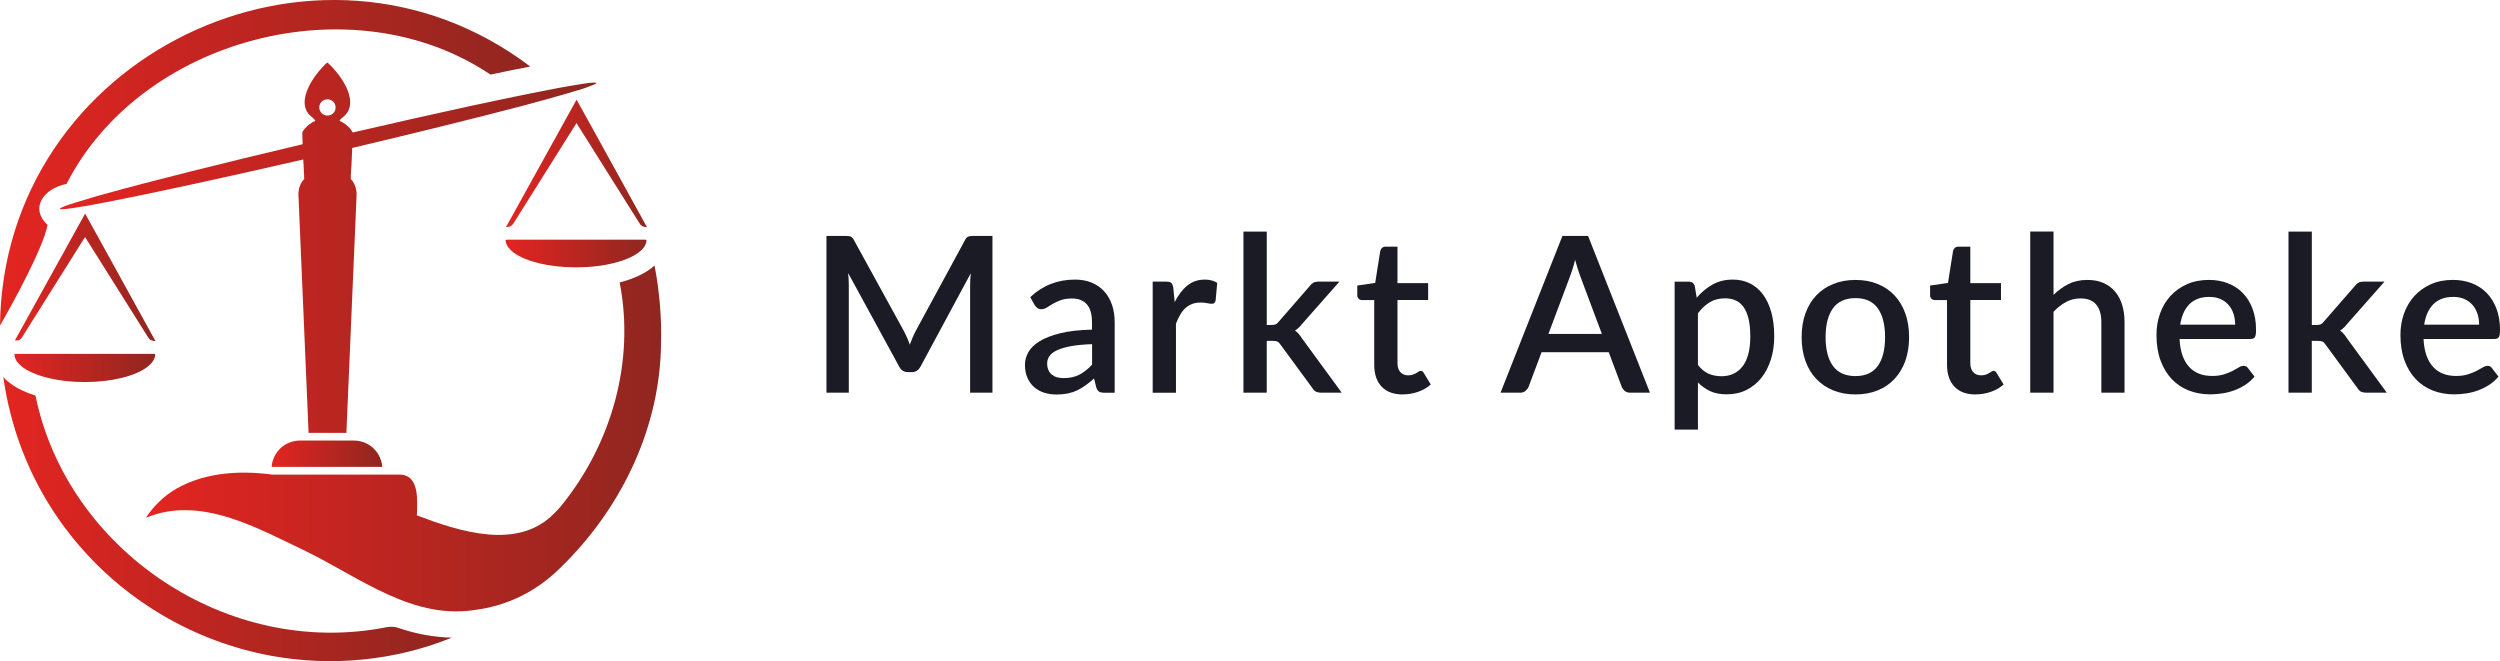 <svg width="242" height="64" viewBox="0 0 242 64" fill="none" xmlns="http://www.w3.org/2000/svg">
<path d="M37.455 60.705C22.067 63.791 6.484 53.257 3.435 38.291C2.144 37.888 1.04 37.298 0.318 36.504C1.026 41.487 2.83 46.155 5.674 50.241V50.248C7.383 52.695 9.413 54.881 11.72 56.767H11.723C12.954 57.774 14.26 58.674 15.629 59.493H15.632C18.904 61.439 22.53 62.799 26.291 63.487C32.12 64.55 38.237 63.957 43.737 61.725C41.997 61.686 40.235 61.358 38.59 60.789C38.223 60.662 37.83 60.634 37.448 60.708L37.455 60.705Z" fill="url(#paint0_linear_1730_7870)"/>
<path d="M63.367 25.693C62.546 26.463 61.216 27.025 59.981 27.343C61.485 34.97 59.196 43.004 54.293 49.001C54.091 49.244 53.89 49.46 53.674 49.665C50.182 53.309 44.498 51.462 40.355 49.887C40.376 48.506 40.673 45.904 38.604 45.939H26.347C26.287 45.932 26.23 45.925 26.17 45.918C22.94 45.512 19.41 45.766 16.611 47.592C16.194 47.874 15.798 48.188 15.434 48.545C14.938 49.015 14.496 49.548 14.121 50.12C19.403 47.927 24.907 51.12 29.633 53.369C34.854 55.919 40.03 60.089 46.192 59.009C49.16 58.61 51.979 57.187 54.112 55.089H54.12C54.339 54.877 54.555 54.665 54.767 54.443C60.335 48.806 63.915 41.2 63.989 33.229C64.056 30.719 63.834 28.172 63.359 25.697L63.367 25.693Z" fill="url(#paint1_linear_1730_7870)"/>
<path d="M6.442 17.804C13.591 3.759 34.091 -1.771 47.48 7.22C48.768 6.945 50.006 6.697 51.311 6.44C51.311 6.432 51.311 6.436 51.311 6.425C30.582 -9.243 0.287 5.525 0 31.512C1.157 29.517 4.199 23.987 4.599 21.773C2.862 20.159 4.188 18.252 6.438 17.804H6.442Z" fill="url(#paint2_linear_1730_7870)"/>
<path d="M36.044 43.296C35.687 42.996 35.255 42.781 34.781 42.696C34.739 42.685 34.697 42.678 34.654 42.675C34.53 42.657 34.403 42.647 34.268 42.647H29.033C28.92 42.647 28.806 42.647 28.697 42.668C28.669 42.668 28.637 42.675 28.608 42.682C28.138 42.752 27.703 42.943 27.342 43.226C27.285 43.272 27.225 43.321 27.169 43.374C26.797 43.717 26.525 44.154 26.387 44.652C26.337 44.825 26.309 45.009 26.295 45.193H36.999C36.989 45.009 36.961 44.829 36.911 44.659C36.773 44.158 36.501 43.713 36.126 43.374C36.101 43.346 36.072 43.325 36.044 43.296Z" fill="url(#paint3_linear_1730_7870)"/>
<path d="M62.454 23.201H49.068C49.008 23.201 48.951 23.229 48.94 23.272C48.94 23.279 48.94 23.286 48.94 23.297C48.958 23.523 49.054 23.734 49.202 23.943C49.34 24.126 49.521 24.306 49.751 24.473C50.9 25.313 53.164 25.881 55.761 25.881C56.104 25.881 56.436 25.871 56.765 25.853C57.675 25.8 58.52 25.68 59.273 25.5H59.277C60.338 25.246 61.212 24.889 61.792 24.458C62.015 24.296 62.195 24.123 62.326 23.943C62.475 23.734 62.563 23.523 62.581 23.297C62.581 23.29 62.581 23.279 62.581 23.272C62.57 23.229 62.521 23.201 62.461 23.201H62.454Z" fill="url(#paint4_linear_1730_7870)"/>
<path d="M57.258 12.268C57.258 12.268 57.254 12.254 57.254 12.251L56.678 11.209L56.373 10.658L56.037 10.051L55.892 9.789L55.815 9.645L55.701 9.846L55.503 10.21L55.029 11.057L54.619 11.799L53.544 13.755H53.536L49.73 20.631L49.394 21.235L49.016 21.92L48.977 21.99C49.111 21.99 49.238 21.966 49.348 21.92C49.489 21.863 49.606 21.775 49.673 21.666L49.946 21.238L50.324 20.634L54.148 14.546L54.155 14.536L55.804 11.915L61.287 20.634L61.666 21.238L61.941 21.669C62.005 21.779 62.115 21.863 62.249 21.92C62.302 21.941 62.355 21.959 62.412 21.969H62.419C62.49 21.987 62.557 21.994 62.631 21.994L62.596 21.93L62.21 21.242L62.108 21.051C62.108 21.051 62.104 21.044 62.104 21.037C62.101 21.033 62.101 21.023 62.09 21.019C62.09 21.019 62.089 21.016 62.087 21.009V21.002L61.881 20.638L57.279 12.293C57.279 12.293 57.276 12.279 57.265 12.275L57.258 12.268Z" fill="url(#paint5_linear_1730_7870)"/>
<path d="M1.524 34.254C1.474 34.254 1.432 34.275 1.41 34.303C1.396 34.318 1.393 34.339 1.396 34.356C1.421 34.568 1.495 34.777 1.626 34.978H1.63C1.757 35.161 1.93 35.342 2.15 35.511C2.649 35.9 3.374 36.228 4.255 36.479H4.258C5.135 36.729 6.158 36.899 7.269 36.959C7.576 36.977 7.888 36.984 8.21 36.984C10.863 36.984 13.159 36.38 14.29 35.497C14.503 35.331 14.672 35.154 14.796 34.974C14.927 34.773 15.005 34.565 15.03 34.356C15.03 34.335 15.026 34.314 15.012 34.3C14.987 34.272 14.948 34.254 14.899 34.254H1.517H1.524Z" fill="url(#paint6_linear_1730_7870)"/>
<path d="M49.084 9.51C47.991 9.74 46.817 9.987 45.568 10.255C42.2 10.986 38.316 11.855 34.149 12.823C34.064 12.689 33.983 12.562 33.887 12.445C33.608 12.12 33.265 11.873 32.861 11.689C32.964 11.527 33.109 11.41 33.282 11.269C34.117 10.556 34.008 9.436 33.502 8.398C33.158 7.702 32.649 7.024 32.164 6.509C32.002 6.336 31.843 6.18 31.694 6.057H31.666C31.521 6.187 31.361 6.343 31.199 6.516C30.725 7.028 30.212 7.709 29.872 8.423C29.384 9.461 29.26 10.556 30.12 11.269C30.254 11.414 30.442 11.53 30.534 11.689C30.134 11.873 29.78 12.12 29.515 12.445C29.437 12.533 29.363 12.625 29.306 12.724C29.271 12.791 29.257 12.865 29.26 12.939L29.296 13.96C21.375 15.835 14.498 17.562 10.264 18.741C10.232 18.748 10.2 18.756 10.168 18.766C9.946 18.83 9.733 18.886 9.525 18.946C9.341 18.999 9.16 19.052 8.994 19.098C8.311 19.299 7.731 19.476 7.257 19.624C7.045 19.688 6.857 19.748 6.695 19.804H6.687C6.542 19.857 6.415 19.9 6.305 19.939C5.973 20.066 5.807 20.158 5.807 20.203C5.807 20.232 5.877 20.253 6.008 20.253C6.044 20.253 6.093 20.253 6.146 20.246C6.245 20.239 6.362 20.225 6.504 20.214C6.641 20.2 6.794 20.179 6.967 20.154C7.084 20.136 7.207 20.115 7.338 20.094C7.597 20.055 7.883 20.009 8.198 19.956C8.449 19.914 8.718 19.864 9.008 19.815C9.118 19.794 9.234 19.773 9.351 19.748C9.574 19.709 9.808 19.66 10.052 19.617C10.253 19.578 10.458 19.536 10.674 19.497C14.947 18.664 21.676 17.205 29.359 15.436L29.388 15.991L29.434 16.986L29.444 17.212V17.34L29.434 17.35C28.818 17.979 28.889 18.886 28.889 18.886L29.794 40.082L29.847 41.364L29.872 41.904H33.53L33.555 41.364L33.608 40.082L34.517 18.886C34.517 18.886 34.588 17.979 33.972 17.35L33.958 17.336V16.979L34.022 15.991L34.096 14.32C40.354 12.844 45.975 11.449 50.16 10.354H50.174C51.161 10.089 52.077 9.842 52.898 9.616C53.184 9.535 53.457 9.457 53.715 9.383C53.994 9.309 54.253 9.235 54.5 9.164L54.638 9.122C54.79 9.08 54.942 9.037 55.084 8.995C55.321 8.928 55.54 8.861 55.745 8.793C55.859 8.758 55.972 8.726 56.074 8.698H56.089C56.301 8.628 56.495 8.564 56.672 8.504C56.902 8.423 57.1 8.352 57.252 8.288C57.426 8.228 57.55 8.172 57.627 8.126C57.695 8.087 57.73 8.055 57.73 8.038C57.723 8.013 57.659 7.995 57.539 7.995C57.514 7.995 57.489 7.995 57.461 7.995C57.337 7.995 57.167 8.013 56.966 8.034C56.814 8.052 56.648 8.077 56.464 8.105C56.074 8.161 55.604 8.243 55.059 8.338C54.801 8.38 54.532 8.43 54.238 8.483C54.115 8.504 53.998 8.525 53.874 8.55C53.729 8.578 53.587 8.606 53.443 8.635C52.218 8.875 50.754 9.161 49.105 9.503H49.099L49.084 9.51ZM32.472 10.556C32.416 10.866 32.161 11.117 31.853 11.174C31.294 11.28 30.817 10.803 30.919 10.245C30.979 9.934 31.234 9.683 31.542 9.627C32.097 9.521 32.578 9.998 32.472 10.556Z" fill="url(#paint7_linear_1730_7870)"/>
<path d="M15.017 32.953L14.631 32.264L14.528 32.073C14.528 32.073 14.525 32.066 14.525 32.059C14.521 32.056 14.521 32.045 14.511 32.041C14.511 32.041 14.51 32.038 14.507 32.031V32.024L14.302 31.66L9.7 23.315C9.7 23.315 9.696 23.301 9.686 23.298C9.686 23.298 9.682 23.284 9.682 23.28L9.106 22.238L8.801 21.687L8.465 21.08L8.32 20.819L8.242 20.674L8.133 20.875H8.129L7.931 21.239L7.457 22.086L7.047 22.828L5.971 24.784H5.964L2.158 31.66L1.822 32.264L1.443 32.949C1.461 32.949 1.482 32.949 1.5 32.949H1.776C1.917 32.892 2.034 32.804 2.101 32.695L2.374 32.267L2.752 31.664L6.576 25.575L6.583 25.565L8.232 22.945L13.715 31.664L14.093 32.267L14.369 32.698C14.433 32.808 14.543 32.892 14.677 32.949C14.73 32.97 14.783 32.988 14.84 32.998H14.847C14.918 33.016 14.985 33.023 15.059 33.023L15.024 32.96L15.017 32.953Z" fill="url(#paint8_linear_1730_7870)"/>
<path d="M96.07 22.838V38.013H93.908V27.612C93.908 27.444 93.912 27.258 93.923 27.06C93.934 26.859 93.949 26.658 93.971 26.453L89.117 35.464C88.927 35.837 88.638 36.023 88.245 36.023H87.9C87.503 36.023 87.21 35.837 87.029 35.464L82.1 26.43C82.122 26.636 82.137 26.837 82.148 27.042C82.159 27.247 82.163 27.437 82.163 27.612V38.013H80.001V22.838H81.837C82.052 22.838 82.222 22.857 82.341 22.898C82.46 22.935 82.567 23.054 82.667 23.252L87.511 32.073C87.615 32.278 87.715 32.487 87.811 32.699C87.904 32.915 87.993 33.135 88.067 33.359C88.152 33.135 88.241 32.911 88.334 32.688C88.427 32.468 88.527 32.255 88.634 32.05L93.407 23.252C93.504 23.054 93.615 22.939 93.734 22.898C93.852 22.86 94.019 22.838 94.238 22.838H96.074H96.07Z" fill="#1A1B25"/>
<path d="M99.731 28.76C100.94 27.627 102.382 27.064 104.051 27.064C104.667 27.064 105.212 27.165 105.694 27.366C106.173 27.568 106.577 27.851 106.899 28.216C107.226 28.581 107.474 29.014 107.645 29.517C107.815 30.02 107.901 30.575 107.901 31.186V38.017H106.896C106.681 38.017 106.514 37.984 106.402 37.917C106.291 37.85 106.195 37.716 106.121 37.511L105.902 36.635C105.631 36.881 105.36 37.101 105.093 37.294C104.826 37.488 104.552 37.652 104.27 37.786C103.988 37.921 103.684 38.021 103.358 38.088C103.031 38.155 102.675 38.189 102.282 38.189C101.848 38.189 101.444 38.129 101.07 38.01C100.695 37.891 100.372 37.708 100.098 37.466C99.823 37.224 99.612 36.922 99.453 36.564C99.297 36.206 99.215 35.785 99.215 35.301C99.215 34.887 99.327 34.481 99.545 34.09C99.764 33.698 100.128 33.344 100.636 33.031C101.144 32.718 101.811 32.461 102.638 32.256C103.465 32.051 104.489 31.935 105.705 31.909V31.194C105.705 30.422 105.542 29.845 105.212 29.465C104.882 29.084 104.4 28.894 103.766 28.894C103.332 28.894 102.968 28.95 102.675 29.058C102.382 29.166 102.127 29.286 101.911 29.412C101.696 29.539 101.503 29.658 101.333 29.766C101.166 29.875 100.988 29.93 100.799 29.93C100.643 29.93 100.513 29.889 100.406 29.807C100.298 29.725 100.209 29.625 100.139 29.506L99.731 28.768V28.76ZM105.709 33.314C104.904 33.344 104.226 33.407 103.673 33.508C103.12 33.609 102.672 33.739 102.331 33.899C101.989 34.056 101.741 34.246 101.593 34.462C101.44 34.678 101.366 34.921 101.366 35.178C101.366 35.435 101.407 35.647 101.489 35.826C101.57 36.005 101.682 36.154 101.826 36.27C101.971 36.385 102.138 36.471 102.331 36.523C102.523 36.575 102.735 36.601 102.965 36.601C103.551 36.601 104.059 36.489 104.481 36.27C104.904 36.05 105.316 35.725 105.713 35.304V33.314H105.709Z" fill="#1A1B25"/>
<path d="M113.707 29.256C114.045 28.574 114.449 28.037 114.924 27.65C115.398 27.258 115.97 27.064 116.633 27.064C116.863 27.064 117.082 27.09 117.282 27.143C117.486 27.195 117.668 27.273 117.827 27.381L117.672 29.088C117.642 29.207 117.601 29.289 117.542 29.338C117.483 29.383 117.405 29.405 117.305 29.405C117.201 29.405 117.049 29.386 116.852 29.345C116.656 29.304 116.452 29.286 116.233 29.286C115.918 29.286 115.639 29.33 115.398 29.424C115.157 29.517 114.939 29.647 114.749 29.822C114.557 29.997 114.386 30.214 114.241 30.467C114.097 30.72 113.959 31.007 113.833 31.332V38.014H111.579V27.262H112.891C113.129 27.262 113.292 27.307 113.385 27.392C113.474 27.482 113.537 27.635 113.574 27.851L113.711 29.252L113.707 29.256Z" fill="#1A1B25"/>
<path d="M122.623 22.416V31.457H123.105C123.257 31.457 123.383 31.435 123.484 31.394C123.584 31.353 123.684 31.263 123.788 31.129L126.788 27.682C126.892 27.54 127.007 27.436 127.133 27.365C127.259 27.294 127.418 27.261 127.615 27.261H129.658L126.05 31.349C125.839 31.625 125.609 31.841 125.356 32.001C125.497 32.098 125.62 32.21 125.724 32.333C125.827 32.456 125.931 32.594 126.028 32.75L129.877 38.009H127.863C127.682 38.009 127.526 37.979 127.396 37.919C127.266 37.86 127.151 37.748 127.055 37.588L123.962 33.373C123.858 33.213 123.751 33.108 123.647 33.063C123.543 33.019 123.383 32.996 123.176 32.996H122.62V38.013H120.365V22.416H122.62H122.623Z" fill="#1A1B25"/>
<path d="M135.796 38.184C134.909 38.184 134.223 37.934 133.745 37.431C133.266 36.928 133.025 36.22 133.025 35.307V29.046H131.85C131.724 29.046 131.616 29.005 131.523 28.923C131.431 28.841 131.386 28.722 131.386 28.558V27.641L133.118 27.388L133.611 24.279C133.645 24.16 133.704 24.063 133.789 23.989C133.875 23.914 133.986 23.877 134.123 23.877H135.276V27.406H138.243V29.039H135.276V35.139C135.276 35.527 135.369 35.821 135.558 36.026C135.747 36.231 136 36.332 136.315 36.332C136.489 36.332 136.641 36.31 136.767 36.265C136.893 36.22 137.001 36.172 137.094 36.116C137.183 36.064 137.264 36.015 137.331 35.967C137.398 35.922 137.461 35.9 137.524 35.9C137.65 35.9 137.75 35.97 137.828 36.112L138.499 37.219C138.151 37.528 137.735 37.767 137.261 37.931C136.786 38.095 136.296 38.177 135.792 38.177L135.796 38.184Z" fill="#1A1B25"/>
<path d="M159.708 38.013H157.81C157.594 38.013 157.416 37.958 157.287 37.849C157.153 37.741 157.053 37.607 156.983 37.443L155.725 34.093H149.224L147.967 37.443C147.911 37.585 147.811 37.715 147.674 37.834C147.533 37.954 147.359 38.013 147.151 38.013H145.252L151.242 22.838H153.726L159.716 38.013H159.708ZM155.062 32.323L152.985 26.777C152.818 26.349 152.647 25.804 152.469 25.145C152.391 25.477 152.31 25.778 152.217 26.058C152.124 26.334 152.043 26.58 151.965 26.788L149.888 32.323H155.058H155.062Z" fill="#1A1B25"/>
<path d="M164.236 28.823C164.685 28.298 165.193 27.873 165.764 27.549C166.335 27.225 166.996 27.064 167.752 27.064C168.353 27.064 168.898 27.187 169.388 27.43C169.877 27.672 170.296 28.026 170.645 28.488C170.993 28.95 171.264 29.528 171.457 30.21C171.65 30.896 171.746 31.682 171.746 32.565C171.746 33.359 171.639 34.101 171.427 34.783C171.212 35.468 170.908 36.061 170.511 36.564C170.114 37.067 169.629 37.459 169.065 37.745C168.498 38.029 167.86 38.17 167.148 38.17C166.517 38.17 165.987 38.07 165.549 37.865C165.112 37.66 164.715 37.38 164.359 37.023V41.588H162.104V27.266H163.469C163.777 27.266 163.973 27.411 164.055 27.698L164.244 28.827L164.236 28.823ZM164.351 35.316C164.667 35.722 165.011 36.009 165.386 36.173C165.761 36.337 166.172 36.419 166.628 36.419C167.511 36.419 168.197 36.094 168.69 35.45C169.184 34.805 169.428 33.84 169.428 32.562C169.428 31.902 169.373 31.339 169.261 30.869C169.15 30.4 168.987 30.02 168.779 29.725C168.568 29.431 168.316 29.215 168.015 29.081C167.715 28.947 167.378 28.879 166.999 28.879C166.424 28.879 165.931 29.002 165.516 29.252C165.101 29.502 164.715 29.86 164.359 30.322V35.308L164.351 35.316Z" fill="#1A1B25"/>
<path d="M179.612 27.098C180.402 27.098 181.118 27.228 181.756 27.489C182.397 27.75 182.942 28.119 183.391 28.596C183.84 29.073 184.188 29.654 184.433 30.336C184.678 31.018 184.8 31.782 184.8 32.636C184.8 33.489 184.678 34.253 184.433 34.935C184.188 35.617 183.84 36.199 183.391 36.679C182.942 37.16 182.394 37.533 181.756 37.79C181.118 38.051 180.402 38.181 179.612 38.181C178.822 38.181 178.095 38.051 177.457 37.79C176.82 37.529 176.271 37.16 175.815 36.679C175.358 36.199 175.01 35.617 174.765 34.935C174.52 34.253 174.398 33.489 174.398 32.636C174.398 31.782 174.52 31.018 174.765 30.336C175.01 29.654 175.358 29.077 175.815 28.596C176.271 28.115 176.816 27.75 177.457 27.489C178.099 27.228 178.815 27.098 179.612 27.098ZM179.612 36.404C180.576 36.404 181.296 36.079 181.767 35.427C182.238 34.775 182.475 33.847 182.475 32.639C182.475 31.432 182.238 30.497 181.767 29.841C181.296 29.185 180.576 28.857 179.612 28.857C178.648 28.857 177.906 29.185 177.432 29.841C176.957 30.497 176.719 31.432 176.719 32.639C176.719 33.847 176.957 34.779 177.432 35.427C177.906 36.075 178.633 36.404 179.612 36.404Z" fill="#1A1B25"/>
<path d="M191.242 38.184C190.356 38.184 189.67 37.934 189.192 37.431C188.713 36.928 188.472 36.22 188.472 35.307V29.046H187.297C187.17 29.046 187.063 29.005 186.97 28.923C186.878 28.841 186.833 28.722 186.833 28.558V27.641L188.565 27.388L189.058 24.279C189.092 24.16 189.151 24.063 189.236 23.989C189.321 23.914 189.433 23.877 189.574 23.877H190.727V27.406H193.694V29.039H190.727V35.139C190.727 35.527 190.82 35.821 191.009 36.026C191.198 36.231 191.45 36.332 191.765 36.332C191.94 36.332 192.092 36.31 192.218 36.265C192.344 36.22 192.451 36.172 192.544 36.116C192.633 36.064 192.715 36.015 192.782 35.967C192.848 35.922 192.911 35.9 192.974 35.9C193.1 35.9 193.201 35.97 193.278 36.112L193.95 37.219C193.601 37.528 193.189 37.767 192.711 37.931C192.236 38.095 191.747 38.177 191.242 38.177V38.184Z" fill="#1A1B25"/>
<path d="M198.786 28.539C199.227 28.103 199.709 27.753 200.232 27.492C200.755 27.231 201.367 27.097 202.068 27.097C202.654 27.097 203.169 27.194 203.614 27.391C204.059 27.589 204.434 27.864 204.738 28.222C205.042 28.58 205.272 29.012 205.424 29.512C205.58 30.015 205.654 30.566 205.654 31.17V38.009H203.41V31.17C203.41 30.447 203.244 29.884 202.913 29.486C202.58 29.083 202.075 28.886 201.397 28.886C200.892 28.886 200.425 29.001 199.995 29.232C199.565 29.463 199.16 29.78 198.782 30.179V38.009H196.527V22.412H198.782V28.535L198.786 28.539Z" fill="#1A1B25"/>
<path d="M210.983 32.818C211.012 33.429 211.105 33.959 211.265 34.406C211.424 34.853 211.639 35.222 211.91 35.516C212.181 35.811 212.5 36.031 212.874 36.176C213.249 36.321 213.664 36.392 214.128 36.392C214.591 36.392 214.947 36.34 215.27 36.239C215.593 36.139 215.871 36.027 216.108 35.904C216.345 35.781 216.549 35.669 216.716 35.565C216.883 35.464 217.039 35.412 217.18 35.412C217.362 35.412 217.502 35.483 217.599 35.624L218.237 36.456C217.97 36.772 217.669 37.041 217.336 37.257C216.998 37.473 216.642 37.652 216.267 37.79C215.889 37.928 215.504 38.025 215.103 38.084C214.702 38.144 214.317 38.173 213.939 38.173C213.197 38.173 212.511 38.05 211.877 37.801C211.242 37.551 210.694 37.186 210.23 36.698C209.766 36.213 209.403 35.613 209.14 34.894C208.876 34.175 208.747 33.351 208.747 32.416C208.747 31.67 208.865 30.977 209.099 30.329C209.333 29.684 209.67 29.121 210.104 28.644C210.542 28.167 211.072 27.791 211.699 27.511C212.325 27.232 213.034 27.094 213.824 27.094C214.48 27.094 215.088 27.202 215.648 27.414C216.208 27.63 216.69 27.944 217.094 28.357C217.499 28.771 217.818 29.278 218.044 29.881C218.27 30.481 218.385 31.167 218.385 31.931C218.385 32.282 218.348 32.516 218.27 32.636C218.192 32.755 218.055 32.814 217.851 32.814H210.983V32.818ZM216.364 31.428C216.364 31.048 216.308 30.694 216.201 30.37C216.093 30.042 215.934 29.758 215.722 29.516C215.511 29.274 215.251 29.084 214.94 28.946C214.628 28.808 214.269 28.741 213.864 28.741C213.045 28.741 212.403 28.976 211.936 29.445C211.469 29.915 211.172 30.578 211.046 31.428H216.364Z" fill="#1A1B25"/>
<path d="M223.785 22.416V31.457H224.267C224.419 31.457 224.545 31.435 224.645 31.394C224.745 31.353 224.845 31.263 224.949 31.129L227.95 27.682C228.053 27.54 228.168 27.436 228.294 27.365C228.421 27.294 228.58 27.261 228.777 27.261H230.82L227.212 31.349C227 31.625 226.77 31.841 226.518 32.001C226.659 32.098 226.781 32.21 226.885 32.333C226.989 32.456 227.093 32.594 227.189 32.75L231.039 38.009H229.025C228.843 38.009 228.688 37.979 228.558 37.919C228.428 37.86 228.313 37.748 228.217 37.588L225.124 33.373C225.02 33.213 224.912 33.108 224.808 33.063C224.705 33.019 224.545 32.996 224.337 32.996H223.781V38.013H221.526V22.416H223.781H223.785Z" fill="#1A1B25"/>
<path d="M234.599 32.818C234.628 33.429 234.721 33.959 234.88 34.406C235.04 34.853 235.255 35.222 235.526 35.516C235.796 35.811 236.115 36.031 236.49 36.176C236.864 36.321 237.28 36.392 237.743 36.392C238.207 36.392 238.563 36.34 238.886 36.239C239.208 36.139 239.486 36.027 239.724 35.904C239.961 35.781 240.165 35.669 240.332 35.565C240.499 35.464 240.655 35.412 240.796 35.412C240.977 35.412 241.118 35.483 241.215 35.624L241.852 36.456C241.585 36.772 241.285 37.041 240.951 37.257C240.614 37.473 240.258 37.652 239.883 37.79C239.505 37.928 239.119 38.025 238.719 38.084C238.318 38.144 237.933 38.173 237.554 38.173C236.813 38.173 236.126 38.05 235.492 37.801C234.858 37.551 234.309 37.186 233.846 36.698C233.382 36.213 233.019 35.613 232.755 34.894C232.492 34.175 232.362 33.351 232.362 32.416C232.362 31.67 232.481 30.977 232.715 30.329C232.948 29.684 233.286 29.121 233.72 28.644C234.157 28.167 234.688 27.791 235.314 27.511C235.941 27.232 236.649 27.094 237.439 27.094C238.096 27.094 238.704 27.202 239.264 27.414C239.824 27.63 240.306 27.944 240.71 28.357C241.114 28.771 241.433 29.278 241.66 29.881C241.886 30.481 242.001 31.167 242.001 31.931C242.001 32.282 241.964 32.516 241.886 32.636C241.808 32.755 241.671 32.814 241.467 32.814H234.599V32.818ZM239.98 31.428C239.98 31.048 239.924 30.694 239.816 30.37C239.709 30.042 239.549 29.758 239.338 29.516C239.127 29.274 238.867 29.084 238.556 28.946C238.244 28.808 237.884 28.741 237.48 28.741C236.66 28.741 236.019 28.976 235.552 29.445C235.084 29.915 234.788 30.578 234.662 31.428H239.98Z" fill="#1A1B25"/>
<defs>
<linearGradient id="paint0_linear_1730_7870" x1="0.318" y1="50.252" x2="43.745" y2="50.252" gradientUnits="userSpaceOnUse">
<stop stop-color="#E32521"/>
<stop offset="1" stop-color="#902620"/>
</linearGradient>
<linearGradient id="paint1_linear_1730_7870" x1="14.125" y1="42.439" x2="64.01" y2="42.439" gradientUnits="userSpaceOnUse">
<stop stop-color="#E32521"/>
<stop offset="1" stop-color="#902620"/>
</linearGradient>
<linearGradient id="paint2_linear_1730_7870" x1="0.004" y1="15.755" x2="51.315" y2="15.755" gradientUnits="userSpaceOnUse">
<stop stop-color="#E32521"/>
<stop offset="1" stop-color="#902620"/>
</linearGradient>
<linearGradient id="paint3_linear_1730_7870" x1="26.299" y1="43.921" x2="36.999" y2="43.921" gradientUnits="userSpaceOnUse">
<stop stop-color="#E32521"/>
<stop offset="1" stop-color="#902620"/>
</linearGradient>
<linearGradient id="paint4_linear_1730_7870" x1="48.937" y1="24.54" x2="62.578" y2="24.54" gradientUnits="userSpaceOnUse">
<stop stop-color="#E32521"/>
<stop offset="1" stop-color="#902620"/>
</linearGradient>
<linearGradient id="paint5_linear_1730_7870" x1="48.973" y1="15.817" x2="62.628" y2="15.817" gradientUnits="userSpaceOnUse">
<stop stop-color="#E32521"/>
<stop offset="1" stop-color="#902620"/>
</linearGradient>
<linearGradient id="paint6_linear_1730_7870" x1="1.393" y1="35.617" x2="15.037" y2="35.617" gradientUnits="userSpaceOnUse">
<stop stop-color="#E32521"/>
<stop offset="1" stop-color="#902620"/>
</linearGradient>
<linearGradient id="paint7_linear_1730_7870" x1="5.807" y1="23.979" x2="57.719" y2="23.979" gradientUnits="userSpaceOnUse">
<stop stop-color="#E32521"/>
<stop offset="1" stop-color="#902620"/>
</linearGradient>
<linearGradient id="paint8_linear_1730_7870" x1="1.436" y1="26.847" x2="15.052" y2="26.847" gradientUnits="userSpaceOnUse">
<stop stop-color="#E32521"/>
<stop offset="1" stop-color="#902620"/>
</linearGradient>
</defs>
</svg>
